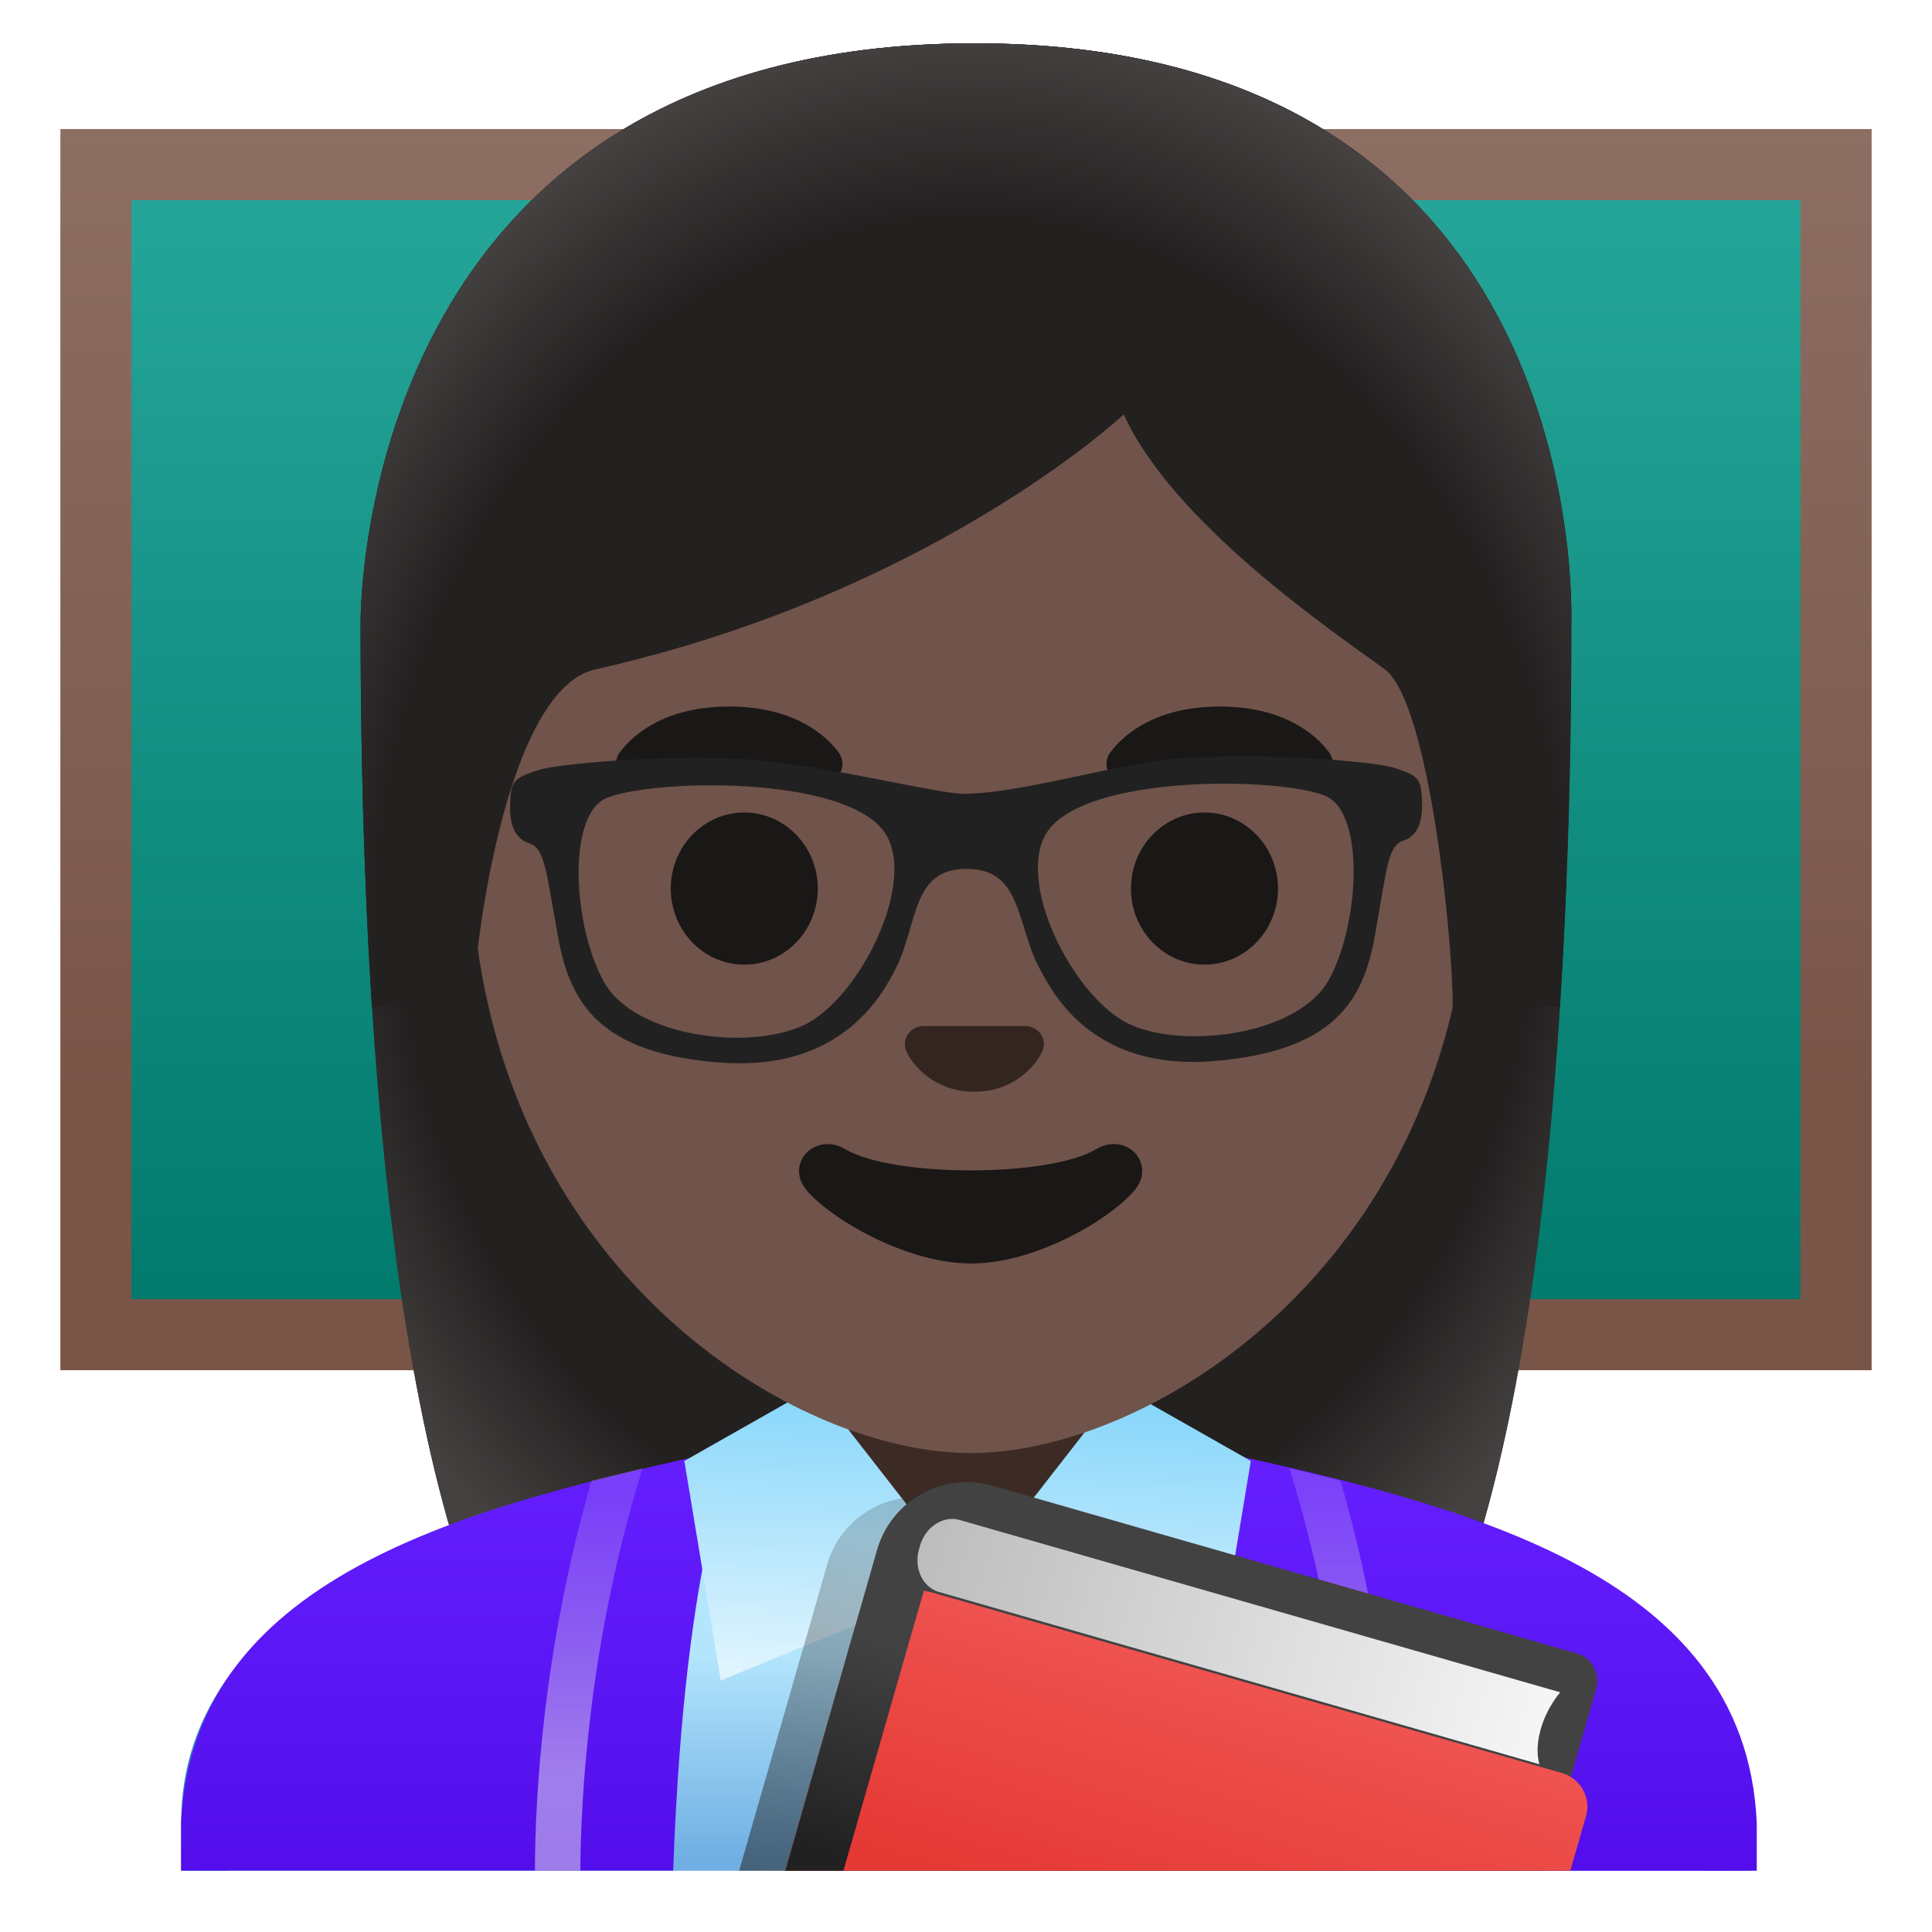 <?xml version="1.0" encoding="utf-8"?>
<!-- Generator: Adobe Illustrator 24.0.3, SVG Export Plug-In . SVG Version: 6.00 Build 0)  -->
<svg version="1.1" id="Layer_1" xmlns="http://www.w3.org/2000/svg" xmlns:xlink="http://www.w3.org/1999/xlink" x="0px" y="0px"
	 viewBox="0 0 128 128" style="enable-background:new 0 0 128 128;" xml:space="preserve">
<g id="chalkboard">
	<g>
		
			<linearGradient id="SVGID_1_" gradientUnits="userSpaceOnUse" x1="63.999" y1="116.605" x2="63.999" y2="39.511" gradientTransform="matrix(1 0 0 -1 0 128)">
			<stop  offset="0" style="stop-color:#26A69A"/>
			<stop  offset="1" style="stop-color:#00796B"/>
		</linearGradient>
		<rect x="6.36" y="10.9" style="fill:url(#SVGID_1_);" width="115.29" height="77.52"/>
		
			<linearGradient id="SVGID_2_" gradientUnits="userSpaceOnUse" x1="63.999" y1="119.455" x2="63.999" y2="37.224" gradientTransform="matrix(1 0 0 -1 0 128)">
			<stop  offset="0" style="stop-color:#8D6E63"/>
			<stop  offset="0.779" style="stop-color:#795548"/>
		</linearGradient>
		<path style="fill:url(#SVGID_2_);" d="M119.29,13.26v72.81H8.71V13.26H119.29 M124,8.55H4v82.23h120V8.55L124,8.55z"/>
	</g>
</g>
<g id="hairGroup_1_">
	<path id="hair_10_" style="fill:#232020;" d="M64.57,2.87c-41.01,0-40.68,37.92-40.68,38.52c0,24.56,1.88,59.25,11.71,72.9
		c3.9,5.41,11.43,5.71,11.43,5.71L64,119.98L80.97,120c0,0,7.54-0.3,11.43-5.71c9.83-13.65,11.71-48.34,11.71-72.9
		C104.1,40.79,105.58,2.87,64.57,2.87z"/>
	
		<radialGradient id="hairHighlights_2_" cx="64" cy="69.561" r="47.532" gradientTransform="matrix(1 0 0 -1.19 0 141.221)" gradientUnits="userSpaceOnUse">
		<stop  offset="0.794" style="stop-color:#444140;stop-opacity:0"/>
		<stop  offset="1" style="stop-color:#444140"/>
	</radialGradient>
	<path id="hairHighlights_1_" style="fill:url(#hairHighlights_2_);" d="M64.57,2.87c-41.01,0-40.68,37.92-40.68,38.52
		c0,24.56,1.88,59.25,11.71,72.9c3.9,5.41,11.43,5.71,11.43,5.71L64,119.98L80.97,120c0,0,7.54-0.3,11.43-5.71
		c9.83-13.65,11.71-48.34,11.71-72.9C104.1,40.79,105.58,2.87,64.57,2.87z"/>
</g>
<g id="uniform">
	<g>
		
			<linearGradient id="SVGID_3_" gradientUnits="userSpaceOnUse" x1="64" y1="18.343" x2="64" y2="4.85" gradientTransform="matrix(1 0 0 -1 0 128)">
			<stop  offset="0" style="stop-color:#B3E5FC"/>
			<stop  offset="1" style="stop-color:#70AFE3"/>
		</linearGradient>
		<path style="fill:url(#SVGID_3_);" d="M114.5,123.94v-3.18c0-15.47-25.34-23.56-50.36-23.56H64c-25.14,0.03-50.5,7.32-50.5,23.56
			v3.18H114.5z"/>
		<path style="fill:#3488C1;" d="M15,123.94v-3.18c0-15.2,24.61-22.03,49-22.06h0.13c12.9,0,25.42,2.19,34.36,6
			c6.62,2.83,14.51,7.91,14.51,16.05v3.18h3v-3.18C116,104,89.74,95.7,64.13,95.7c-0.04,0-0.09,0-0.13,0
			c-25.49,0.03-52,7.28-52,25.06v3.18L15,123.94L15,123.94z"/>
	</g>
	<g>
		
			<linearGradient id="SVGID_4_" gradientUnits="userSpaceOnUse" x1="30.39" y1="32.297" x2="30.39" y2="4.991" gradientTransform="matrix(1 0 0 -1 0 128)">
			<stop  offset="0" style="stop-color:#651FFF"/>
			<stop  offset="0.705" style="stop-color:#5914F2"/>
			<stop  offset="1" style="stop-color:#530EEB"/>
		</linearGradient>
		<path style="fill:url(#SVGID_4_);" d="M12,120.75v3.18h1.5H15h26.6h1.5h1.5c0.78-21.78,4.18-28.01,4.18-28.01
			C31.83,99.62,12.75,104,12,120.75z"/>
		
			<linearGradient id="SVGID_5_" gradientUnits="userSpaceOnUse" x1="98" y1="30.994" x2="98" y2="5.033" gradientTransform="matrix(1 0 0 -1 0 128)">
			<stop  offset="0" style="stop-color:#651FFF"/>
			<stop  offset="0.705" style="stop-color:#5914F2"/>
			<stop  offset="1" style="stop-color:#530EEB"/>
		</linearGradient>
		<path style="fill:url(#SVGID_5_);" d="M79.61,95.93c0,0,3.39,6.23,4.18,28.01h1.5h1.5h26.6h1.5h1.5v-3.18
			C115.64,104,96.56,99.62,79.61,95.93z"/>
		<g>
			<g>
				
					<linearGradient id="SVGID_6_" gradientUnits="userSpaceOnUse" x1="39.001" y1="29" x2="39.001" y2="5.422" gradientTransform="matrix(1 0 0 -1 0 128)">
					<stop  offset="0" style="stop-color:#D1C4E9;stop-opacity:0.2"/>
					<stop  offset="0.785" style="stop-color:#D1C4E9;stop-opacity:0.6"/>
				</linearGradient>
				<path style="fill:url(#SVGID_6_);" d="M38.45,123.94c0.03-4.94,0.58-15.24,4.12-26.67l-3.38,0.82
					c-3.22,11.18-3.74,20.96-3.75,25.85C35.44,123.94,38.45,123.94,38.45,123.94z"/>
			</g>
			<g>
				
					<linearGradient id="SVGID_7_" gradientUnits="userSpaceOnUse" x1="997.477" y1="30.237" x2="997.477" y2="5.612" gradientTransform="matrix(-1 0 0 -1 1086.477 128)">
					<stop  offset="0" style="stop-color:#D1C4E9;stop-opacity:0.2"/>
					<stop  offset="0.785" style="stop-color:#D1C4E9;stop-opacity:0.6"/>
				</linearGradient>
				<path style="fill:url(#SVGID_7_);" d="M92.56,123.94c-0.01-4.89-0.53-14.67-3.75-25.85l-3.38-0.82
					c3.54,11.43,4.09,21.73,4.12,26.67L92.56,123.94z"/>
			</g>
		</g>
	</g>
</g>
<g id="neck">
	<path style="fill:#3C2B24;" d="M64,92.33h-9.08v9.98c0,4.51,3.7,8.17,8.26,8.17h1.65c4.56,0,8.26-3.66,8.26-8.17v-9.98L64,92.33z"
		/>
</g>
<g id="collar">
	<g>
		
			<linearGradient id="SVGID_8_" gradientUnits="userSpaceOnUse" x1="54.339" y1="16.875" x2="55.176" y2="37.154" gradientTransform="matrix(1 0 0 -1 0 128)">
			<stop  offset="0" style="stop-color:#E1F5FE"/>
			<stop  offset="1" style="stop-color:#81D4FA"/>
		</linearGradient>
		<path style="fill:url(#SVGID_8_);" d="M54,91.88l9.98,12.81c0,0,0.5-0.38,0,0l-16.23,6.64l-2.41-14.54L54,91.88z"/>
	</g>
	<g>
		
			<linearGradient id="SVGID_9_" gradientUnits="userSpaceOnUse" x1="72.97" y1="16.106" x2="73.807" y2="36.385" gradientTransform="matrix(1 0 0 -1 0 128)">
			<stop  offset="0" style="stop-color:#E1F5FE"/>
			<stop  offset="1" style="stop-color:#81D4FA"/>
		</linearGradient>
		<path style="fill:url(#SVGID_9_);" d="M74.21,91.88l-9.98,12.81c0,0-0.5-0.38,0,0l16.23,6.64l2.41-14.54L74.21,91.88z"/>
	</g>
</g>
<g id="book">
	
		<linearGradient id="SVGID_10_" gradientUnits="userSpaceOnUse" x1="79.15" y1="21.117" x2="72.817" y2="-5.55" gradientTransform="matrix(1 0 0 -1 0 128)">
		<stop  offset="1.700000e-03" style="stop-color:#212121;stop-opacity:0.2"/>
		<stop  offset="1" style="stop-color:#212121;stop-opacity:0.6"/>
	</linearGradient>
	<path style="fill:url(#SVGID_10_);" d="M100.99,123.94l0.76-2.65l0,0l0.63-2.18l-0.06-0.02l0.01-0.05l-1.55-0.44l1.64-5.72
		c0.1-0.35,0.09-0.7,0-1.02c0-0.01-0.01-0.03-0.01-0.04c-0.01-0.04-0.02-0.07-0.04-0.1c-0.17-0.54-0.56-0.97-1.09-1.13l-0.15-0.04
		c0,0,0,0-0.01,0l-3.75-1.08L62.44,99.42c-0.05-0.01-0.09-0.01-0.13-0.03c-3.24-0.85-6.58,1.03-7.51,4.27l-1.44,5.03
		c-0.1,0.34-0.21,0.71-0.33,1.11l-1.32,4.61l-2.74,9.53L100.99,123.94L100.99,123.94z"/>
	<g>
		<g>
			<path style="fill:#424242;" d="M102.29,123.94l3.46-12.06c0.29-1.01-0.29-2.06-1.3-2.34l-38.69-11.1
				c-3.28-0.94-6.71,0.96-7.65,4.24l-6.1,21.27L102.29,123.94L102.29,123.94z"/>
		</g>
		
			<linearGradient id="SVGID_11_" gradientUnits="userSpaceOnUse" x1="81.888" y1="17.259" x2="76.721" y2="-0.074" gradientTransform="matrix(1 0 0 -1 0 128)">
			<stop  offset="0" style="stop-color:#EF5350"/>
			<stop  offset="1" style="stop-color:#E53935"/>
		</linearGradient>
		<path style="fill:url(#SVGID_11_);" d="M104.04,123.94l1.04-3.63c0.35-1.22-0.38-2.5-1.62-2.85l-41.52-11.9
			c-4.53-1.3-5.32,2.35-6.59,6.78l-3.33,11.6L104.04,123.94L104.04,123.94z"/>
		<g>
			<g style="opacity:0.2;">
				<path style="fill:#424242;" d="M64.33,101.57c0.18,0,0.38,0.02,0.59,0.07l37.25,10.7l-0.31,1.08
					c-11.79-3.29-34.29-9.62-38.94-11.16C63.16,101.93,63.63,101.57,64.33,101.57 M64.33,98.24c-4.52,0-6.78,5.57-3.12,6.94
					c4.03,1.5,42.93,12.32,42.93,12.32l1.58-5.52c0.31-1.06-0.19-2.14-1.11-2.4L65.77,98.42C65.27,98.3,64.79,98.24,64.33,98.24
					L64.33,98.24z"/>
			</g>
		</g>
		
			<linearGradient id="SVGID_12_" gradientUnits="userSpaceOnUse" x1="-117.44" y1="-972.312" x2="-73.995" y2="-972.312" gradientTransform="matrix(0.961 0.276 -0.319 1.112 -136.555 1216.41)">
			<stop  offset="0.01" style="stop-color:#BDBDBD"/>
			<stop  offset="0.987" style="stop-color:#F5F5F5"/>
		</linearGradient>
		<path style="fill:url(#SVGID_12_);" d="M103.37,112.12L63.57,100.7c-1.08-0.31-2.26,0.46-2.62,1.71l-0.06,0.22
			c-0.36,1.25,0.23,2.53,1.31,2.84L102,116.89c0,0-0.34-0.83,0.07-2.3C102.48,113.11,103.37,112.12,103.37,112.12z"/>
		<g>
			<g>
				<defs>
					<path id="SVGID_13_" d="M105.67,118.03l-44.5-12.66c-3.53-1-3.9,0.22-4.81,3.43l-4.34,15.18l51.97-0.02L105.67,118.03z"/>
				</defs>
				<clipPath id="SVGID_14_">
					<use xlink:href="#SVGID_13_"  style="overflow:visible;"/>
				</clipPath>
				
					<linearGradient id="SVGID_15_" gradientUnits="userSpaceOnUse" x1="52.555" y1="5.954" x2="56.93" y2="19.704" gradientTransform="matrix(1 0 0 -1 0 128)">
					<stop  offset="0" style="stop-color:#212121"/>
					<stop  offset="1" style="stop-color:#424242"/>
				</linearGradient>
				<polygon style="clip-path:url(#SVGID_14_);fill:url(#SVGID_15_);" points="55.88,123.94 63.63,96.95 57.2,95.1 48.92,123.94 
									"/>
			</g>
		</g>
	</g>
</g>
<g id="face">
	<g id="head">
		<path style="fill:#70534A;" d="M64.31,16.04L64.31,16.04L64.31,16.04c-17.2,0-33.13,12.79-33.13,39.91
			c0,21.78,13.49,34.67,25.23,38.83c2.8,0.99,5.5,1.49,7.9,1.49c2.38,0,5.07-0.49,7.85-1.47c11.76-4.14,25.28-17.03,25.28-38.84
			C97.44,28.83,81.51,16.04,64.31,16.04z"/>
	</g>
	<path id="nose" style="fill:#33251F;" d="M68.37,68.06c-0.11-0.04-0.21-0.07-0.32-0.08h-6.99c-0.11,0.01-0.21,0.04-0.32,0.08
		c-0.63,0.26-0.98,0.91-0.68,1.61c0.3,0.7,1.69,2.66,4.49,2.66c2.8,0,4.19-1.96,4.5-2.66C69.35,68.97,69,68.31,68.37,68.06z"/>
	<g id="eyes">
		<ellipse style="fill:#1A1717;" cx="49.31" cy="58.87" rx="4.87" ry="5.04"/>
		<ellipse style="fill:#1A1717;" cx="79.8" cy="58.87" rx="4.87" ry="5.04"/>
	</g>
	<g id="eyebrows">
		<path style="fill:#1A1717;" d="M55.54,49.82c-0.93-1.23-3.07-3.01-7.23-3.01s-6.31,1.79-7.23,3.01c-0.41,0.54-0.31,1.17-0.02,1.55
			c0.26,0.35,1.04,0.68,1.9,0.39s2.54-1.16,5.35-1.18c2.81,0.02,4.49,0.89,5.35,1.18c0.86,0.29,1.64-0.03,1.9-0.39
			C55.85,50.99,55.95,50.36,55.54,49.82z"/>
		<path style="fill:#1A1717;" d="M88.04,49.82c-0.93-1.23-3.07-3.01-7.23-3.01s-6.31,1.79-7.23,3.01c-0.41,0.54-0.31,1.17-0.02,1.55
			c0.26,0.35,1.04,0.68,1.9,0.39s2.54-1.16,5.35-1.18c2.81,0.02,4.49,0.89,5.35,1.18c0.86,0.29,1.64-0.03,1.9-0.39
			C88.34,50.99,88.44,50.36,88.04,49.82z"/>
	</g>
	<path id="mouth" style="fill:#1A1717;" d="M72.62,76.14c-3.15,1.87-13.47,1.87-16.61,0c-1.81-1.07-3.65,0.57-2.9,2.21
		c0.74,1.61,6.37,5.36,11.23,5.36s10.42-3.75,11.16-5.36C76.25,76.71,74.43,75.06,72.62,76.14z"/>
</g>
<path id="glasses" style="fill:#212121;stroke:#212121;stroke-width:0.55;stroke-miterlimit:10;" d="M93.93,52.93
	c-0.07-1.19-0.12-1.31-1.69-1.81c-1.23-0.39-7.95-0.94-13.01-0.66c-0.36,0.02-0.71,0.04-1.04,0.07c-4.59,0.39-10.1,2.24-14.24,2.34
	c-1.76,0.04-9.01-1.86-14.14-2.26c-0.33-0.02-0.66-0.05-1-0.06c-5.07-0.26-11.82,0.33-13.05,0.73c-1.57,0.51-1.62,0.63-1.68,1.82
	c-0.07,1.18,0.13,2.2,1.06,2.51c1.27,0.42,1.28,2,2.13,6.54c0.77,4.14,2.62,7.41,10.57,7.98c0.34,0.02,0.66,0.04,0.98,0.04
	c7.03,0.1,9.45-4.53,10.25-6.07c1.49-2.86,1.02-6.8,4.96-6.81c3.93-0.01,3.56,3.86,5.07,6.71c0.81,1.53,3.17,6.18,10.14,6.08
	c0.34,0,0.69-0.02,1.05-0.05c7.94-0.62,9.78-3.9,10.52-8.04c0.82-4.55,0.83-6.14,2.09-6.56C93.81,55.13,94,54.12,93.93,52.93z
	 M53.37,68.17c-1.22,0.57-2.85,0.86-4.57,0.86c-3.59-0.01-7.57-1.27-9.01-3.81c-2.04-3.62-2.57-10.94,0.03-12.47
	c1.14-0.67,4.99-1.13,8.97-0.96c4.13,0.18,8.4,1.04,9.94,3.06C61.29,58.18,57.23,66.35,53.37,68.17z M88.27,65.07
	c-1.43,2.56-5.44,3.85-9.05,3.86c-1.7,0.01-3.31-0.27-4.51-0.83c-3.87-1.8-7.97-9.94-5.45-13.29c1.53-2.04,5.82-2.92,9.96-3.12
	c3.97-0.19,7.81,0.25,8.94,0.91C90.78,54.12,90.29,61.44,88.27,65.07z"/>
<g id="hairGroup">
	<path id="hair_5_" style="fill:#232020;" d="M64.57,2.87c-41.01,0-40.68,37.92-40.68,38.52c0,7.76,0.19,16.53,0.75,25.32l6.72-0.02
		c-0.06-2.92,1.99-20.97,8.08-22.34c22.36-5.03,35.01-16.89,35.01-16.89c3.29,7.18,13.58,14.19,17.27,16.86
		c3.03,2.19,4.58,18.55,4.52,22.38h7.09c0-0.05,0.02-0.1,0.02-0.16c0.56-8.75,0.74-17.46,0.74-25.17
		C104.1,40.79,105.58,2.87,64.57,2.87z"/>
	
		<radialGradient id="hairHighlights_3_" cx="64.333" cy="65.537" r="49.788" gradientTransform="matrix(1 0 0 -1.214 0 141.995)" gradientUnits="userSpaceOnUse">
		<stop  offset="0.794" style="stop-color:#444140;stop-opacity:0"/>
		<stop  offset="1" style="stop-color:#444140"/>
	</radialGradient>
	<path id="hairHighlights" style="fill:url(#hairHighlights_3_);" d="M64.57,2.87c-41.01,0-40.68,37.92-40.68,38.52
		c0,7.76,0.19,16.53,0.75,25.32l6.72-0.02c-0.06-2.92,1.99-20.97,8.08-22.34c22.36-5.03,35.01-16.89,35.01-16.89
		c3.29,7.18,13.58,14.19,17.27,16.86c3.03,2.19,4.58,18.55,4.52,22.38h7.09c0-0.05,0.02-0.1,0.02-0.16
		c0.56-8.75,0.74-17.46,0.74-25.17C104.1,40.79,105.58,2.87,64.57,2.87z"/>
</g>
</svg>
